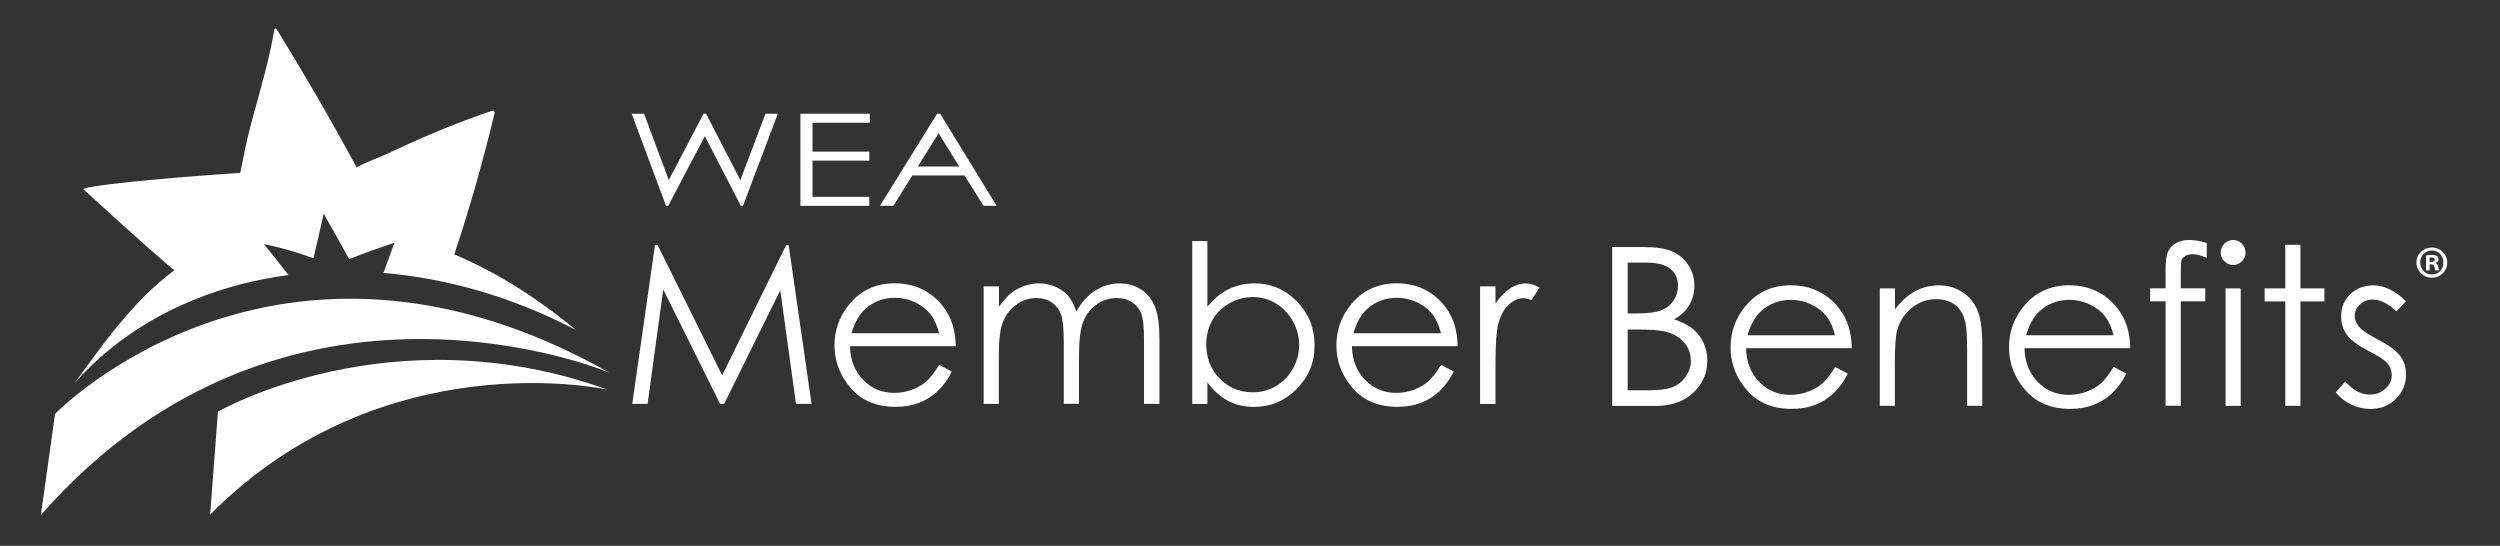 <?xml version="1.0" encoding="UTF-8"?>
<svg xmlns="http://www.w3.org/2000/svg" version="1.1" viewBox="0 0 355 77.5">
  <rect x="0" y="0" width="355" height="77.5" fill="#333333" stroke="none"/>
  <defs>
    <style>
      .cls-1 {
        fill: #fff;
      }
    </style>
  </defs>
  <!-- Generator: Adobe Illustrator 28.7.3, SVG Export Plug-In . SVG Version: 1.2.0 Build 164)  -->
  <g>
    <g id="Layer_1">
      <g>
        <path class="cls-1" d="M89.78,57.35l3.23-22.55h.37l9.17,18.5,9.08-18.5h.36l3.25,22.55h-2.21l-2.23-16.13-7.97,16.13h-.58l-8.07-16.25-2.22,16.25h-2.18Z"/>
        <path class="cls-1" d="M133.35,51.81l1.81.95c-.59,1.16-1.28,2.1-2.06,2.82-.78.72-1.65,1.26-2.62,1.63-.97.37-2.07.56-3.3.56-2.72,0-4.85-.89-6.38-2.67s-2.3-3.8-2.3-6.05c0-2.12.65-4,1.95-5.66,1.65-2.1,3.85-3.16,6.61-3.16s5.11,1.08,6.81,3.23c1.21,1.52,1.82,3.42,1.84,5.7h-15.01c.04,1.94.66,3.53,1.86,4.77,1.2,1.24,2.68,1.86,4.44,1.86.85,0,1.68-.15,2.48-.44.8-.3,1.49-.69,2.05-1.18.56-.49,1.17-1.28,1.83-2.37ZM133.35,47.32c-.29-1.14-.7-2.06-1.25-2.74-.55-.68-1.27-1.24-2.17-1.66-.9-.42-1.85-.63-2.84-.63-1.64,0-3.04.53-4.22,1.58-.86.77-1.51,1.92-1.95,3.45h12.43Z"/>
        <path class="cls-1" d="M139.7,40.67h2.15v2.88c.75-1.06,1.51-1.84,2.3-2.33,1.08-.65,2.23-.98,3.42-.98.81,0,1.58.16,2.3.48.73.32,1.32.74,1.78,1.26.46.53.86,1.28,1.2,2.26.71-1.31,1.61-2.3,2.68-2.98,1.07-.68,2.22-1.02,3.46-1.02,1.15,0,2.17.29,3.05.87.88.58,1.54,1.4,1.96,2.44.43,1.04.64,2.61.64,4.69v9.11h-2.19v-9.11c0-1.79-.13-3.02-.38-3.69-.25-.67-.69-1.21-1.31-1.62-.62-.41-1.35-.61-2.21-.61-1.04,0-1.99.31-2.85.92-.86.61-1.49,1.43-1.89,2.45-.4,1.02-.6,2.73-.6,5.12v6.53h-2.15v-8.54c0-2.01-.13-3.38-.38-4.1-.25-.72-.69-1.3-1.31-1.73-.62-.44-1.36-.65-2.22-.65-.99,0-1.92.3-2.78.9-.86.6-1.5,1.4-1.92,2.41-.41,1.01-.62,2.56-.62,4.65v7.07h-2.15v-16.68Z"/>
        <path class="cls-1" d="M169.3,57.35v-23.12h2.15v9.31c.9-1.1,1.9-1.93,3.02-2.48,1.11-.55,2.33-.82,3.66-.82,2.36,0,4.37.86,6.04,2.57,1.67,1.71,2.5,3.79,2.5,6.23s-.84,4.47-2.53,6.18c-1.68,1.71-3.71,2.56-6.08,2.56-1.36,0-2.59-.29-3.69-.87-1.1-.58-2.08-1.46-2.92-2.62v3.07h-2.15ZM177.88,55.71c1.19,0,2.3-.29,3.3-.88,1.01-.59,1.81-1.41,2.41-2.48.6-1.06.89-2.19.89-3.37s-.3-2.31-.9-3.39c-.6-1.07-1.41-1.91-2.42-2.51-1.01-.6-2.1-.9-3.25-.9s-2.29.3-3.34.9c-1.06.6-1.87,1.4-2.43,2.41-.57,1.01-.85,2.15-.85,3.42,0,1.93.63,3.55,1.9,4.84,1.27,1.3,2.83,1.95,4.69,1.95Z"/>
        <path class="cls-1" d="M204.62,51.81l1.81.95c-.59,1.16-1.28,2.1-2.06,2.82-.78.72-1.65,1.26-2.62,1.63-.97.37-2.07.56-3.3.56-2.72,0-4.85-.89-6.38-2.67-1.54-1.78-2.3-3.8-2.3-6.05,0-2.12.65-4,1.95-5.66,1.65-2.1,3.85-3.16,6.61-3.16s5.12,1.08,6.81,3.23c1.21,1.52,1.82,3.42,1.84,5.7h-15.01c.04,1.94.66,3.53,1.86,4.77,1.2,1.24,2.68,1.86,4.44,1.86.85,0,1.67-.15,2.48-.44.8-.3,1.49-.69,2.05-1.18.56-.49,1.17-1.28,1.83-2.37ZM204.62,47.32c-.29-1.14-.71-2.06-1.25-2.74-.55-.68-1.27-1.24-2.17-1.66-.9-.42-1.85-.63-2.84-.63-1.64,0-3.04.53-4.22,1.58-.86.77-1.51,1.92-1.95,3.45h12.43Z"/>
        <path class="cls-1" d="M210.17,40.67h2.19v2.44c.65-.96,1.34-1.68,2.07-2.15.73-.48,1.48-.71,2.27-.71.59,0,1.22.19,1.9.57l-1.12,1.81c-.45-.19-.83-.29-1.13-.29-.71,0-1.41.29-2.07.88-.66.59-1.17,1.5-1.52,2.74-.26.95-.4,2.87-.4,5.76v5.64h-2.19v-16.68Z"/>
      </g>
      <g>
        <path class="cls-1" d="M228.92,35.08h4.45c1.79,0,3.16.21,4.12.64.96.42,1.72,1.08,2.28,1.95.56.88.83,1.86.83,2.93,0,1-.24,1.91-.73,2.74-.49.82-1.2,1.49-2.15,2,1.17.4,2.08.87,2.71,1.4.63.54,1.12,1.19,1.48,1.95.35.76.53,1.59.53,2.48,0,1.81-.66,3.34-1.99,4.59-1.32,1.25-3.1,1.88-5.33,1.88h-6.19v-22.55ZM231.13,37.29v7.22h1.29c1.57,0,2.72-.15,3.46-.44.74-.29,1.32-.75,1.75-1.38.43-.63.64-1.33.64-2.09,0-1.03-.36-1.84-1.08-2.43-.72-.59-1.87-.88-3.45-.88h-2.61ZM231.13,46.78v8.65h2.8c1.65,0,2.85-.16,3.62-.48.77-.32,1.38-.83,1.85-1.51.46-.69.7-1.43.7-2.22,0-1-.33-1.87-.98-2.62-.66-.75-1.55-1.26-2.7-1.53-.77-.18-2.1-.28-4.01-.28h-1.28Z"/>
        <path class="cls-1" d="M260.58,52.1l1.81.95c-.59,1.17-1.28,2.11-2.05,2.82-.78.72-1.65,1.26-2.62,1.63-.97.37-2.07.56-3.3.56-2.72,0-4.85-.89-6.38-2.68-1.54-1.78-2.3-3.8-2.3-6.05,0-2.12.65-4,1.95-5.66,1.65-2.11,3.85-3.16,6.61-3.16s5.11,1.08,6.81,3.23c1.21,1.52,1.82,3.42,1.84,5.7h-15.01c.04,1.94.66,3.53,1.86,4.77,1.2,1.24,2.68,1.86,4.44,1.86.85,0,1.68-.15,2.48-.44.8-.3,1.49-.69,2.05-1.18.56-.49,1.17-1.28,1.83-2.37ZM260.58,47.61c-.29-1.15-.7-2.06-1.25-2.74-.55-.68-1.27-1.24-2.17-1.66-.9-.42-1.85-.63-2.84-.63-1.64,0-3.05.53-4.22,1.58-.86.77-1.51,1.92-1.95,3.45h12.43Z"/>
        <path class="cls-1" d="M266.94,40.95h2.14v2.99c.86-1.14,1.81-2,2.85-2.57,1.04-.57,2.18-.85,3.4-.85s2.35.32,3.32.95c.97.63,1.68,1.49,2.14,2.56.46,1.07.69,2.74.69,5.01v8.58h-2.15v-7.96c0-1.92-.08-3.2-.24-3.85-.25-1.1-.72-1.93-1.43-2.49-.71-.56-1.63-.84-2.76-.84-1.3,0-2.46.43-3.49,1.29-1.03.86-1.7,1.92-2.03,3.19-.21.83-.31,2.34-.31,4.54v6.12h-2.14v-16.68Z"/>
        <path class="cls-1" d="M300.13,52.1l1.81.95c-.59,1.17-1.28,2.11-2.06,2.82-.78.72-1.65,1.26-2.62,1.63-.97.37-2.07.56-3.3.56-2.72,0-4.85-.89-6.38-2.68-1.54-1.78-2.3-3.8-2.3-6.05,0-2.12.65-4,1.95-5.66,1.65-2.11,3.85-3.16,6.61-3.16s5.11,1.08,6.81,3.23c1.21,1.52,1.82,3.42,1.84,5.7h-15.01c.04,1.94.66,3.53,1.86,4.77,1.2,1.24,2.67,1.86,4.44,1.86.85,0,1.67-.15,2.48-.44.8-.3,1.49-.69,2.05-1.18.56-.49,1.17-1.28,1.83-2.37ZM300.13,47.61c-.29-1.15-.7-2.06-1.25-2.74-.55-.68-1.27-1.24-2.17-1.66-.9-.42-1.85-.63-2.84-.63-1.64,0-3.04.53-4.22,1.58-.86.77-1.51,1.92-1.95,3.45h12.43Z"/>
        <path class="cls-1" d="M313.36,34.51v2.1c-.79-.34-1.46-.51-2.02-.51-.42,0-.77.08-1.04.25-.28.17-.45.36-.52.58s-.11.8-.11,1.76v2.25s3.48,0,3.48,0v1.85h-3.48v14.82h-2.16v-14.82h-2.19v-1.85h2.19v-2.61c0-1.2.11-2.05.33-2.56.22-.51.59-.92,1.12-1.23.53-.31,1.16-.47,1.91-.47.69,0,1.53.14,2.5.43Z"/>
        <path class="cls-1" d="M317.1,34.08c.49,0,.9.17,1.25.52.35.35.52.77.52,1.26s-.17.89-.52,1.24c-.35.35-.76.52-1.25.52s-.89-.17-1.24-.52c-.35-.35-.52-.76-.52-1.24s.17-.91.52-1.26c.35-.35.76-.52,1.24-.52ZM316.03,40.95h2.15v16.68h-2.15v-16.68Z"/>
        <path class="cls-1" d="M324.51,34.76h2.15v6.19h3.4v1.85h-3.4v14.82h-2.15v-14.82h-2.93v-1.85h2.93v-6.19Z"/>
        <path class="cls-1" d="M341.66,42.78l-1.38,1.43c-1.15-1.11-2.27-1.67-3.37-1.67-.7,0-1.3.23-1.79.69-.5.46-.75,1-.75,1.61,0,.54.21,1.06.61,1.55.41.5,1.27,1.09,2.58,1.76,1.6.83,2.69,1.63,3.26,2.39.56.78.84,1.65.84,2.62,0,1.37-.48,2.53-1.44,3.48-.96.95-2.16,1.43-3.61,1.43-.96,0-1.88-.21-2.76-.63-.88-.42-1.6-1-2.17-1.73l1.35-1.53c1.09,1.24,2.26,1.85,3.49,1.85.86,0,1.59-.28,2.2-.83.61-.55.91-1.2.91-1.95,0-.61-.2-1.16-.6-1.64-.4-.47-1.3-1.06-2.7-1.78-1.51-.78-2.53-1.54-3.08-2.3-.54-.76-.81-1.62-.81-2.59,0-1.27.43-2.32,1.3-3.16.86-.84,1.96-1.26,3.28-1.26,1.53,0,3.08.75,4.64,2.25Z"/>
      </g>
      <path class="cls-1" d="M7.82,58.76s31.54-32.5,78.71-5.84c0,0-45.88-19.48-80.73,20.22l2.02-14.37Z"/>
      <path class="cls-1" d="M30.96,58.45s24.56-14.19,55.32-3.12c0,0-31.78-7.09-56.44,17.74l1.11-14.62Z"/>
      <path class="cls-1" d="M81.77,46.85c-7.78-6.42-13.76-9.23-17.26-10.72,2.07-6.2,3.99-12.9,5.73-20.07.02-.07-.02-.18-.08-.26-.06-.08-.15-.12-.21-.1,0,0,0,0,0,0-4.35,1.47-8.83,3.28-13.32,5.37-.35.16-.71.33-1.06.5-1.61.76-3.34,1.35-4.94,2.18-3.79-7.04-7.81-13.87-11.37-19.65-.03-.05-.09-.07-.15-.05,0,0-.02,0-.03,0-.07.03-.12.1-.14.18-.98,6.08-3.15,11.93-4.21,17.3h0c-.17.83-.33,1.66-.5,2.47,0,0,0,0,0,0-.04.18-.07.36-.11.54-4.93.34-19.65,1.41-22.33,2.28,0,0,9.03,8.32,12.96,11.55-6.05,4.58-9.87,10.19-14.17,16.04,6.01-6.82,14.18-11.57,23.49-14.01,2.23-.58,4.54-1.03,6.89-1.35-1.18-1.54-2.34-3-3.49-4.39,2.29.46,4.64,1.13,7.04,2.01.49-2.05.97-4.16,1.45-6.33,1.19,2.08,2.4,4.23,3.62,6.45,2.13-.83,4.28-1.61,6.43-2.32-.52,1.46-1.04,2.89-1.56,4.29,9,.75,18.33,3.39,27.32,8.09Z"/>
      <g>
        <path class="cls-1" d="M89.7,16.15h1.76l3.51,9.42,4.93-9.42h.36l4.87,9.42,3.57-9.42h1.75l-4.94,13.07h-.32l-5.1-9.89-5.2,9.89h-.32l-4.87-13.07Z"/>
        <path class="cls-1" d="M113.66,16.15h9.85v1.28h-8.13v4.1h8.06v1.28h-8.06v5.14h8.06v1.28h-9.78v-13.07Z"/>
        <path class="cls-1" d="M133.5,16.15l8.02,13.07h-1.86l-2.7-4.3h-7.41l-2.68,4.3h-1.92l8.12-13.07h.42ZM133.28,18.92l-2.95,4.73h5.88l-2.93-4.73Z"/>
      </g>
      <path class="cls-1" d="M347.51,37.28c0,1.21-.95,2.16-2.18,2.16s-2.2-.95-2.2-2.16.97-2.13,2.2-2.13,2.18.95,2.18,2.13ZM343.68,37.28c0,.95.7,1.7,1.66,1.7s1.62-.75,1.62-1.69-.69-1.72-1.64-1.72-1.65.77-1.65,1.7ZM344.99,38.4h-.49v-2.13c.19-.04.47-.07.82-.07.4,0,.58.07.74.16.12.09.21.26.21.47,0,.23-.18.42-.44.49v.03c.21.08.32.23.39.52.06.33.1.46.16.53h-.53c-.07-.08-.1-.27-.17-.52-.04-.23-.17-.34-.44-.34h-.23v.86ZM345.01,37.19h.23c.27,0,.49-.09.49-.31,0-.19-.14-.32-.46-.32-.13,0-.22.01-.27.03v.61Z"/>
    </g>
  </g>
</svg>